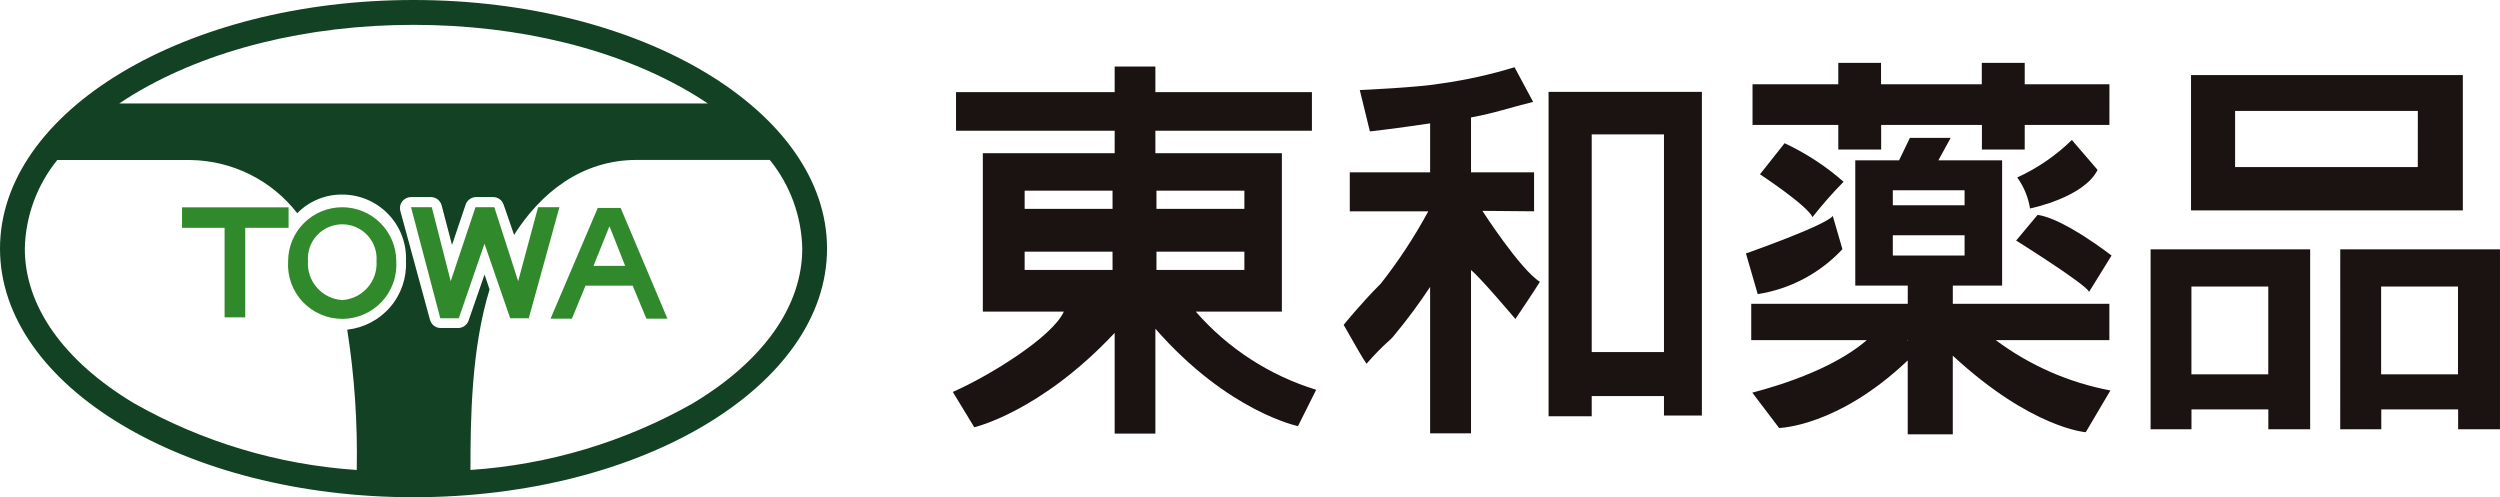 <svg width="181" height="36" viewBox="0 0 181 36" fill="none" xmlns="http://www.w3.org/2000/svg">
<path d="M29.942 0C13.408 0 0 8.056 0 18C0 27.945 13.408 36 29.942 36C46.475 36 59.878 27.942 59.878 18C59.878 8.059 46.479 0 29.942 0ZM9.691 6.817C15.077 3.584 22.261 1.799 29.942 1.799C37.622 1.799 44.812 3.584 50.184 6.817C50.553 7.034 50.905 7.262 51.244 7.49H8.638C8.977 7.262 9.327 7.034 9.691 6.817ZM25.139 23.867C25.666 27.227 25.896 30.627 25.828 34.027C20.153 33.648 14.638 31.995 9.692 29.191C4.597 26.13 1.797 22.16 1.797 18.004C1.846 15.663 2.673 13.406 4.146 11.586H13.782C15.279 11.605 16.752 11.961 18.092 12.628C19.432 13.294 20.604 14.254 21.521 15.435C21.945 15.002 22.453 14.659 23.014 14.427C23.575 14.195 24.177 14.08 24.784 14.087C25.407 14.088 26.023 14.214 26.596 14.458C27.169 14.703 27.686 15.061 28.116 15.51C28.547 15.96 28.882 16.491 29.102 17.074C29.321 17.656 29.42 18.276 29.393 18.898C29.453 20.112 29.046 21.303 28.255 22.227C27.464 23.151 26.349 23.737 25.139 23.867ZM50.185 29.189C45.243 31.993 39.731 33.646 34.061 34.025C34.061 30.303 34.125 25.247 35.445 20.957C35.327 20.6 35.202 20.231 35.081 19.876C34.546 21.405 33.924 23.215 33.924 23.215C33.868 23.371 33.765 23.506 33.629 23.602C33.493 23.697 33.331 23.748 33.164 23.749H31.909C31.732 23.749 31.559 23.691 31.419 23.584C31.278 23.476 31.177 23.324 31.131 23.153L28.983 15.27C28.952 15.151 28.948 15.027 28.972 14.907C28.996 14.787 29.048 14.674 29.122 14.577C29.199 14.481 29.296 14.403 29.407 14.35C29.518 14.296 29.639 14.268 29.762 14.268H31.193C31.372 14.268 31.545 14.327 31.687 14.436C31.828 14.545 31.93 14.697 31.975 14.869C31.975 14.869 32.377 16.388 32.726 17.736C33.194 16.366 33.712 14.811 33.712 14.811C33.768 14.652 33.871 14.514 34.009 14.416C34.146 14.319 34.31 14.267 34.479 14.267H35.698C35.867 14.267 36.032 14.32 36.17 14.419C36.307 14.518 36.41 14.658 36.462 14.819C36.462 14.819 36.836 15.87 37.218 17.008C39.128 13.991 42.086 11.579 46.103 11.579H55.734C57.208 13.399 58.035 15.657 58.084 17.997C58.084 22.154 55.278 26.127 50.185 29.185" fill="#124223"/>
<path d="M29.758 15H31.262L32.631 20.358L34.426 15H35.788L37.515 20.358L38.957 15H40.503L38.283 23.042H36.937L35.076 17.646L33.217 23.042H31.877L29.758 15Z" fill="#308A2C"/>
<path d="M13.18 15.012H20.893V16.494H17.755V22.976H16.26V16.494H13.18V15.012Z" fill="#308A2C"/>
<path d="M28.69 18.914C28.725 19.449 28.649 19.985 28.468 20.49C28.287 20.994 28.005 21.456 27.638 21.848C27.271 22.239 26.827 22.55 26.335 22.763C25.843 22.977 25.312 23.087 24.775 23.087C24.238 23.087 23.707 22.977 23.215 22.763C22.723 22.55 22.279 22.239 21.912 21.848C21.545 21.456 21.262 20.994 21.081 20.49C20.901 19.985 20.825 19.449 20.86 18.914C20.86 17.877 21.272 16.883 22.006 16.149C22.741 15.416 23.737 15.004 24.775 15.004C25.813 15.004 26.809 15.416 27.543 16.149C28.278 16.883 28.69 17.877 28.69 18.914ZM22.296 18.914C22.274 19.262 22.32 19.61 22.433 19.94C22.546 20.269 22.723 20.573 22.953 20.834C23.184 21.095 23.465 21.308 23.778 21.461C24.091 21.613 24.432 21.703 24.78 21.723C25.128 21.702 25.468 21.612 25.781 21.459C26.093 21.306 26.373 21.093 26.603 20.832C26.834 20.572 27.01 20.268 27.123 19.939C27.236 19.609 27.282 19.261 27.26 18.914C27.286 18.573 27.241 18.23 27.128 17.906C27.015 17.583 26.837 17.287 26.604 17.035C26.371 16.784 26.088 16.584 25.774 16.447C25.46 16.31 25.121 16.239 24.778 16.239C24.435 16.239 24.096 16.31 23.782 16.447C23.468 16.584 23.185 16.784 22.952 17.035C22.719 17.287 22.541 17.583 22.428 17.906C22.315 18.23 22.27 18.573 22.296 18.914Z" fill="#308A2C"/>
<path d="M43.278 15.055H44.935L48.324 23.073H46.798L45.806 20.684H42.391L41.405 23.073H39.859L43.278 15.055ZM42.969 19.249H45.262L44.14 16.415H44.11L42.969 19.249Z" fill="#308A2C"/>
<path d="M120.472 25.488H115.24V9.73H120.472V25.488ZM112.116 30.137H115.24V28.677H120.472V30.085H123.217V6.653H112.116V30.137ZM110.999 7.377L109.652 4.867C107.934 5.395 106.177 5.786 104.398 6.037C102.794 6.33 98.448 6.52 98.448 6.52L99.181 9.516C99.181 9.516 101.028 9.31 103.541 8.931V12.475H97.724V15.3H103.408C102.414 17.135 101.267 18.882 99.978 20.524C98.5 22.002 97.281 23.522 97.281 23.522L98.017 24.807C98.017 24.807 98.691 26.005 98.935 26.334C100.318 24.768 100.627 24.704 100.955 24.257C101.881 23.144 102.744 21.981 103.54 20.773V31.372H106.501V19.549C107.223 20.139 109.714 23.095 109.714 23.095C109.714 23.095 111.136 20.987 111.489 20.402C110.072 19.529 107.325 15.265 107.325 15.265L111.067 15.299V12.475H106.501V8.503C108.279 8.174 109.221 7.813 110.999 7.377Z" fill="#1A1311"/>
<path d="M164.223 27.104H158.659V20.746H164.223V27.104ZM155.703 31.081H158.663V29.64H164.227V31.081H167.256V18.05H155.703V31.081ZM177.958 27.104H172.394V20.746H177.958V27.104ZM169.432 31.081H172.405V29.64H177.969V31.081H180.998V18.05H169.435L169.432 31.081ZM175.048 12.096H161.821V8.03H175.051L175.048 12.096ZM158.63 15.231H178.309V5.434H158.63V15.231Z" fill="#1A1311"/>
<path d="M150.003 10.133C148.852 11.26 147.513 12.179 146.047 12.847C146.528 13.513 146.846 14.283 146.974 15.094C146.974 15.094 150.856 14.32 151.865 12.302L150.003 10.133Z" fill="#1A1311"/>
<path d="M147.521 15.559L145.969 17.416C145.969 17.416 151.169 20.673 151.245 21.138L152.877 18.5C152.877 18.5 149.384 15.79 147.519 15.559" fill="#1A1311"/>
<path d="M129.206 10.367L127.422 12.619C127.422 12.619 130.836 14.864 131.225 15.717C131.926 14.823 132.677 13.969 133.475 13.16C132.192 12.033 130.755 11.093 129.207 10.369" fill="#1A1311"/>
<path d="M132.693 15.637L133.391 18.041C131.771 19.781 129.611 20.927 127.26 21.294L126.406 18.35C126.406 18.35 132.149 16.337 132.691 15.637" fill="#1A1311"/>
<path d="M152.724 6.1H146.589V4.551H143.482V6.1H136.187V4.551H133.092V6.1H126.883V9.044H133.092V10.828H136.196V9.044H143.49V10.828H146.589V9.044H152.721L152.724 6.1Z" fill="#1A1311"/>
<path d="M144.493 24.628H152.718V21.994H141.384V20.677H144.953V11.606H140.338L141.23 9.98H138.279L137.493 11.606H134.322V20.676H138.122V21.993H126.789V24.628H135.152C133.94 25.677 131.512 27.201 126.867 28.428L128.807 30.986C128.807 30.986 133.054 30.911 138.119 26.095V31.446H141.382V25.753C147.086 31.024 151.009 31.291 151.009 31.291L152.793 28.269C149.784 27.703 146.945 26.456 144.493 24.625M137.04 13.777H142.236V14.859H137.04V13.777ZM137.04 17.031H142.236V18.501H137.04V17.031ZM138.122 24.665L138.071 24.628H138.122V24.665Z" fill="#1A1311"/>
<path d="M95.292 28.218L93.974 30.85C93.974 30.85 88.926 29.828 83.65 23.802V31.394H80.702V24.101C75.33 29.836 70.537 30.933 70.537 30.933L68.984 28.376C71.757 27.156 76.225 24.35 77.021 22.562H71.157V11.093H80.702V9.464H69.216V6.669H80.702V4.816H83.65V6.669H94.983V9.464H83.65V11.093H92.808V22.561H86.573C88.893 25.224 91.914 27.184 95.293 28.22M80.547 13.804H74.184V15.123H80.549L80.547 13.804ZM80.547 18.221H74.184V19.541H80.549L80.547 18.221ZM90.093 13.804H83.728V15.123H90.093V13.804ZM90.093 18.221H83.728V19.541H90.093V18.221Z" fill="#1A1311"/>
</svg>
